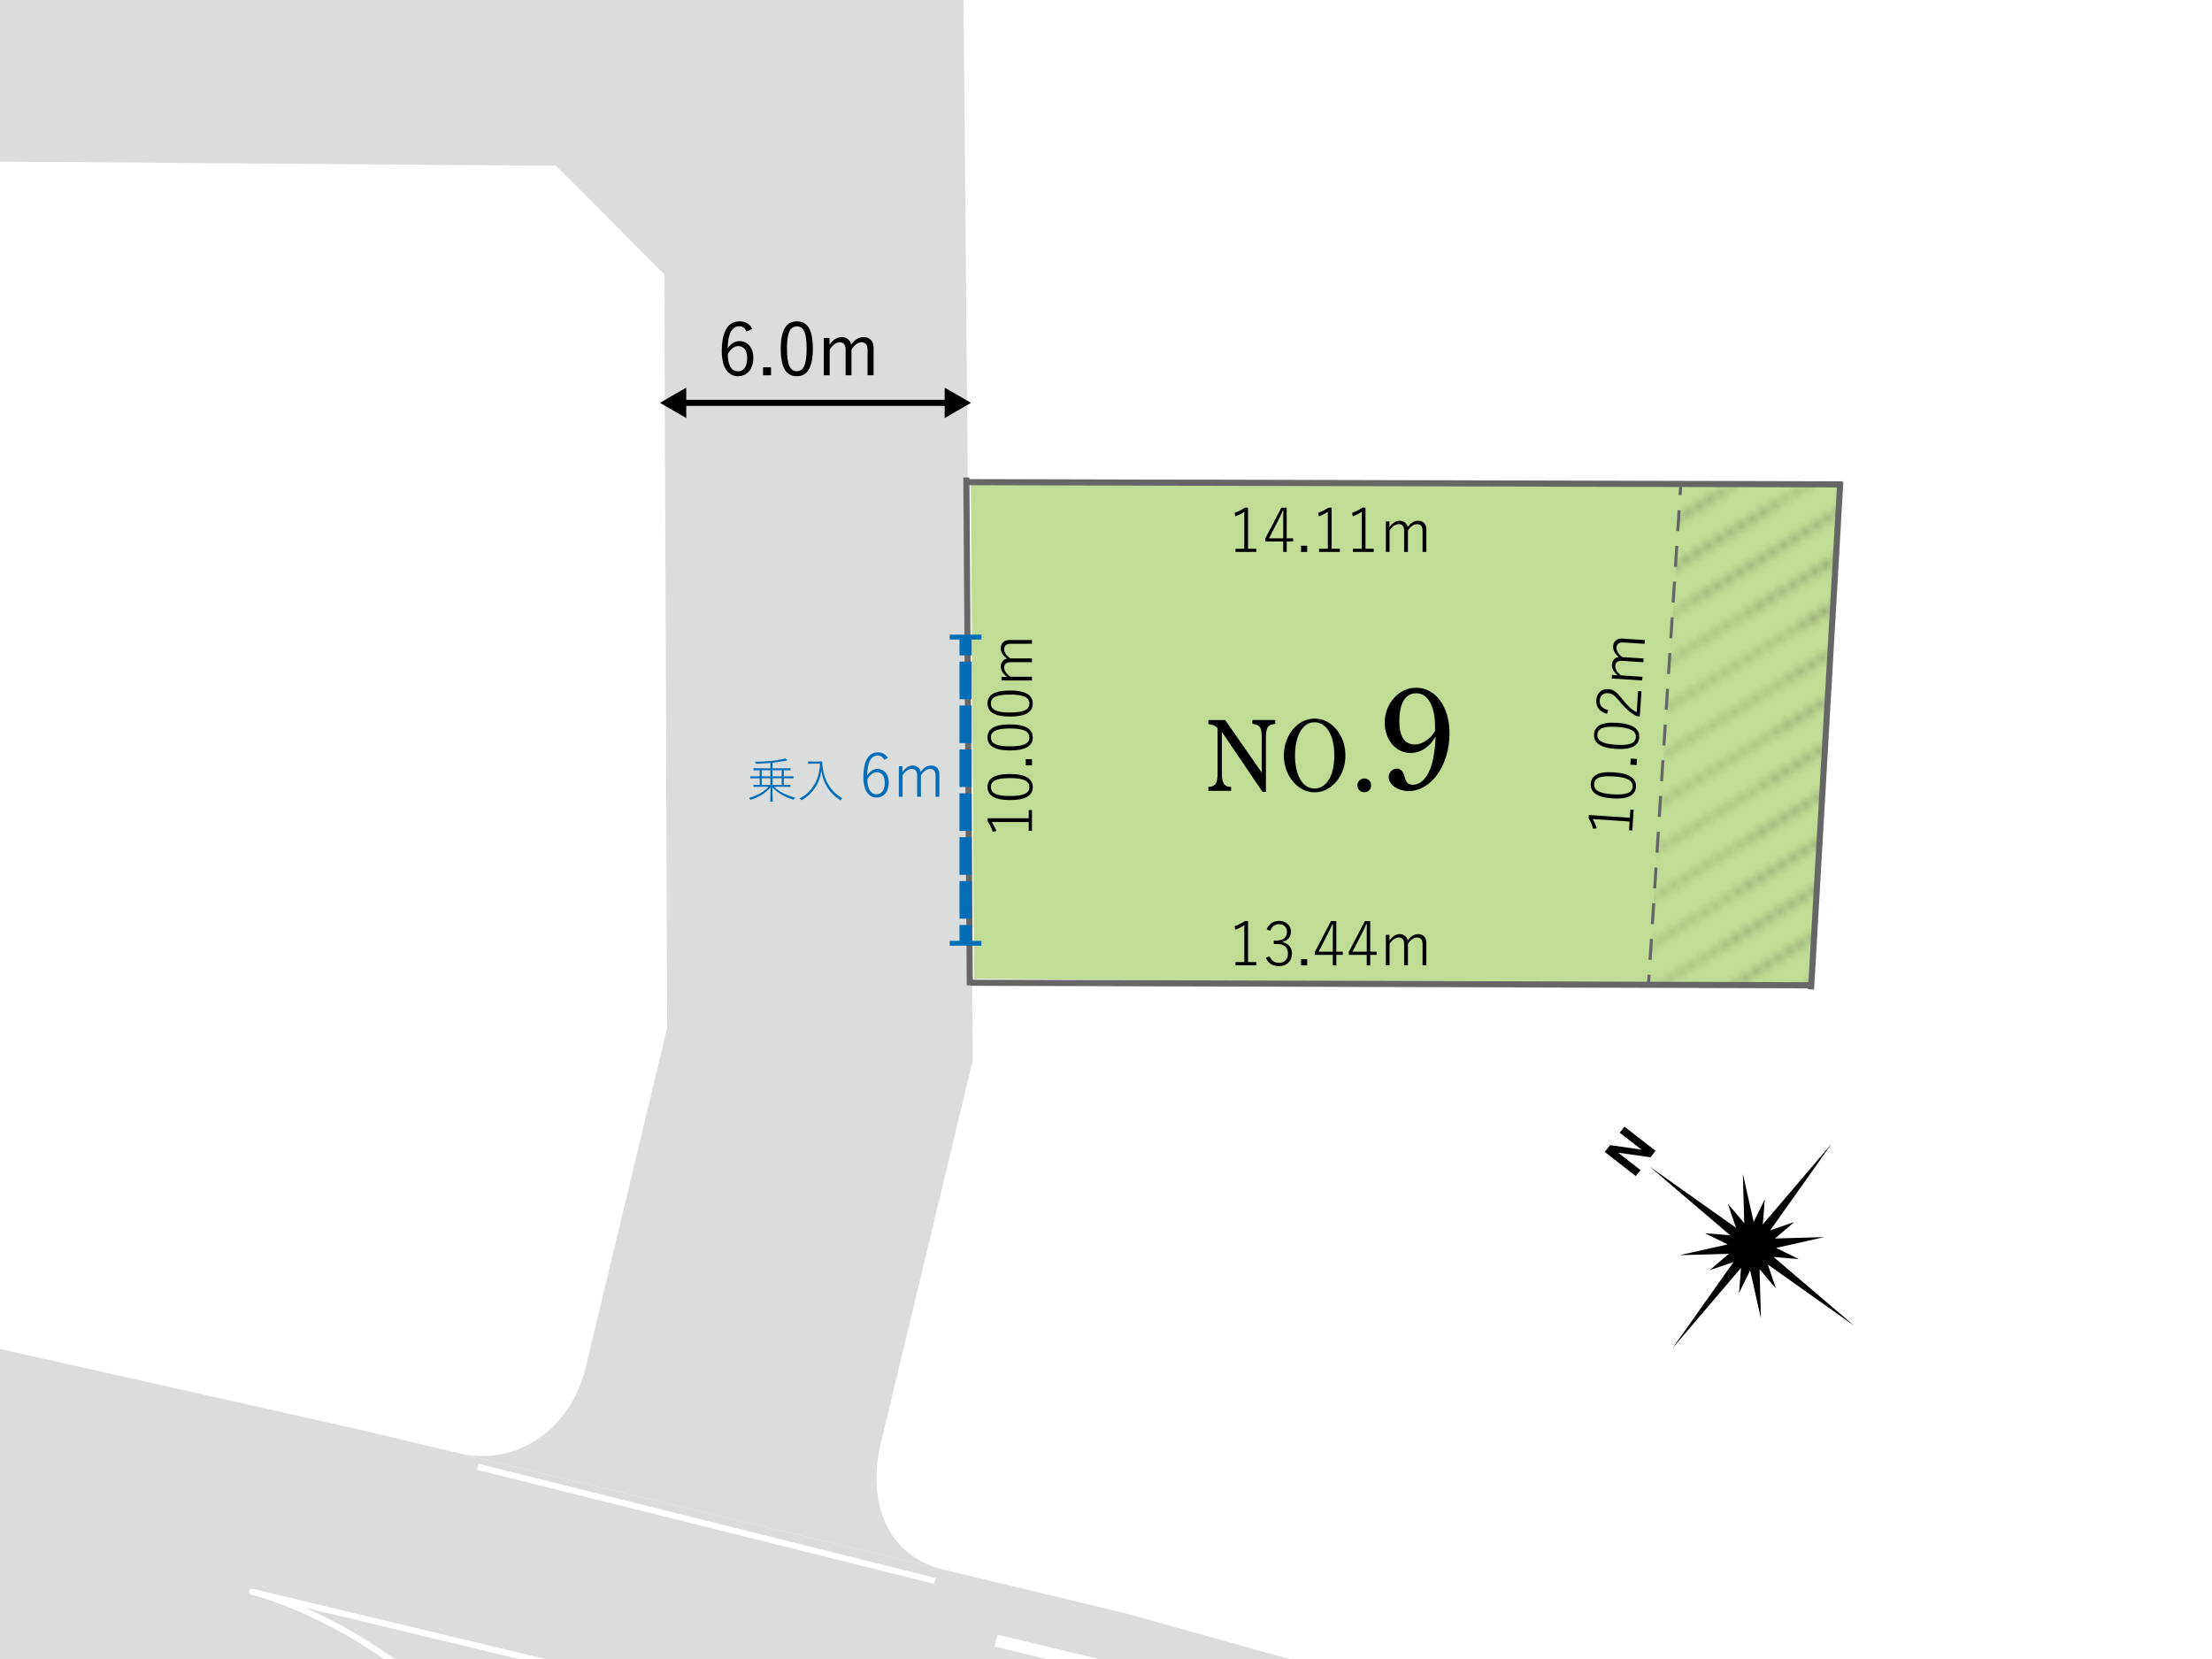 <?xml version="1.0" encoding="UTF-8"?><svg id="_レイヤー_1" xmlns="http://www.w3.org/2000/svg" xmlns:xlink="http://www.w3.org/1999/xlink" viewBox="0 0 1280 960"><defs><style>.cls-1{fill:#c0dc96;}.cls-1,.cls-2,.cls-3,.cls-4,.cls-5,.cls-6,.cls-7{stroke-width:0px;}.cls-8{stroke:#000;stroke-linecap:round;}.cls-8,.cls-2,.cls-9,.cls-10,.cls-11,.cls-12,.cls-13,.cls-14,.cls-15,.cls-16,.cls-17{fill:none;}.cls-8,.cls-10,.cls-11,.cls-12,.cls-13,.cls-14,.cls-15,.cls-16,.cls-17{stroke-miterlimit:10;}.cls-8,.cls-12,.cls-13,.cls-17{stroke-width:3.53px;}.cls-9{stroke:#231815;stroke-linejoin:round;stroke-width:.3px;}.cls-10{stroke-dasharray:0 0 10.36 10.36;}.cls-10,.cls-11{stroke-width:1.76px;}.cls-10,.cls-11,.cls-12{stroke:#666;stroke-linecap:square;}.cls-3{fill:#000;}.cls-13{stroke-dasharray:0 10.58;}.cls-13,.cls-16,.cls-17{stroke:#fff;}.cls-4{fill:#dbdcdc;}.cls-14,.cls-15{stroke:#036eb7;}.cls-14,.cls-15,.cls-16{stroke-width:7.06px;}.cls-15{stroke-dasharray:0 0 21.77 3.63;}.cls-5{fill:#036eb7;}.cls-6{fill:#fff;}.cls-7{fill:url(#_斜線);opacity:.3;}</style><pattern id="_斜線" x="0" y="0" width="72" height="72" patternTransform="translate(167.64 10702.88) rotate(13.5) scale(5.29)" patternUnits="userSpaceOnUse" viewBox="0 0 72 72"><rect class="cls-2" width="72" height="72"/><line class="cls-9" x1="64.52" y1="82.52" x2="82.52" y2="64.52"/><line class="cls-9" x1="64.52" y1="88.52" x2="88.52" y2="64.52"/><line class="cls-9" x1="64.52" y1="94.52" x2="94.52" y2="64.52"/><line class="cls-9" x1="64.52" y1="100.52" x2="100.52" y2="64.52"/><line class="cls-9" x1="64.52" y1="106.52" x2="106.52" y2="64.52"/><line class="cls-9" x1="64.52" y1="112.52" x2="112.52" y2="64.52"/><line class="cls-9" x1="64.52" y1="118.52" x2="118.52" y2="64.52"/><line class="cls-9" x1="64.52" y1="124.52" x2="124.52" y2="64.52"/><line class="cls-9" x1="64.52" y1="130.52" x2="130.52" y2="64.52"/><line class="cls-9" x1="64.52" y1="136.52" x2="136.52" y2="64.52"/><line class="cls-9" x1="64.52" y1="142.52" x2="142.52" y2="64.52"/><line class="cls-9" x1="64.52" y1="148.51" x2="148.52" y2="64.52"/><line class="cls-9" x1="70.52" y1="148.51" x2="148.52" y2="70.52"/><line class="cls-9" x1="-7.48" y1="82.52" x2="10.52" y2="64.52"/><line class="cls-9" x1="-7.48" y1="88.52" x2="16.52" y2="64.52"/><line class="cls-9" x1="-7.48" y1="94.52" x2="22.52" y2="64.52"/><line class="cls-9" x1="-7.48" y1="100.52" x2="28.52" y2="64.52"/><line class="cls-9" x1="-7.48" y1="106.52" x2="34.52" y2="64.52"/><line class="cls-9" x1="-7.48" y1="112.52" x2="40.52" y2="64.52"/><line class="cls-9" x1="-7.48" y1="118.52" x2="46.52" y2="64.52"/><line class="cls-9" x1="-7.48" y1="124.52" x2="52.52" y2="64.52"/><line class="cls-9" x1="-7.48" y1="130.52" x2="58.52" y2="64.52"/><line class="cls-9" x1="-7.48" y1="136.52" x2="64.52" y2="64.52"/><line class="cls-9" x1="-7.48" y1="142.52" x2="70.52" y2="64.52"/><line class="cls-9" x1="-7.48" y1="148.51" x2="76.52" y2="64.52"/><line class="cls-9" x1="-1.48" y1="148.51" x2="76.52" y2="70.52"/><line class="cls-9" x1="-79.48" y1="148.51" x2="4.52" y2="64.52"/><line class="cls-9" x1="-73.48" y1="148.51" x2="4.52" y2="70.52"/><line class="cls-9" x1="64.52" y1="10.52" x2="82.52" y2="-7.48"/><line class="cls-9" x1="64.52" y1="16.52" x2="88.52" y2="-7.48"/><line class="cls-9" x1="64.52" y1="22.52" x2="94.52" y2="-7.48"/><line class="cls-9" x1="64.52" y1="28.52" x2="100.52" y2="-7.48"/><line class="cls-9" x1="64.52" y1="34.52" x2="106.52" y2="-7.48"/><line class="cls-9" x1="64.52" y1="40.52" x2="112.52" y2="-7.48"/><line class="cls-9" x1="64.52" y1="46.52" x2="118.52" y2="-7.48"/><line class="cls-9" x1="64.52" y1="52.52" x2="124.52" y2="-7.48"/><line class="cls-9" x1="64.52" y1="58.52" x2="130.52" y2="-7.48"/><line class="cls-9" x1="64.52" y1="64.52" x2="136.52" y2="-7.48"/><line class="cls-9" x1="64.52" y1="70.52" x2="142.52" y2="-7.48"/><line class="cls-9" x1="64.52" y1="76.51" x2="148.52" y2="-7.48"/><line class="cls-9" x1="70.52" y1="76.51" x2="148.52" y2="-1.48"/><line class="cls-9" x1="-7.48" y1="10.52" x2="10.52" y2="-7.48"/><line class="cls-9" x1="-7.48" y1="16.52" x2="16.52" y2="-7.48"/><line class="cls-9" x1="-7.48" y1="22.52" x2="22.52" y2="-7.48"/><line class="cls-9" x1="-7.48" y1="28.52" x2="28.52" y2="-7.48"/><line class="cls-9" x1="-7.48" y1="34.52" x2="34.52" y2="-7.48"/><line class="cls-9" x1="-7.48" y1="40.52" x2="40.52" y2="-7.48"/><line class="cls-9" x1="-7.48" y1="46.52" x2="46.52" y2="-7.48"/><line class="cls-9" x1="-7.48" y1="52.52" x2="52.52" y2="-7.48"/><line class="cls-9" x1="-7.48" y1="58.52" x2="58.52" y2="-7.48"/><line class="cls-9" x1="-7.48" y1="64.52" x2="64.52" y2="-7.48"/><line class="cls-9" x1="-7.48" y1="70.52" x2="70.52" y2="-7.48"/><line class="cls-9" x1="-7.48" y1="76.51" x2="76.52" y2="-7.48"/><line class="cls-9" x1="-1.48" y1="76.51" x2="76.52" y2="-1.48"/><line class="cls-9" x1="4.52" y1="76.51" x2="76.52" y2="4.52"/><line class="cls-9" x1="10.52" y1="76.51" x2="76.52" y2="10.52"/><line class="cls-9" x1="16.52" y1="76.51" x2="76.52" y2="16.52"/><line class="cls-9" x1="22.52" y1="76.51" x2="76.52" y2="22.52"/><line class="cls-9" x1="28.52" y1="76.51" x2="76.52" y2="28.52"/><line class="cls-9" x1="34.52" y1="76.51" x2="76.52" y2="34.52"/><line class="cls-9" x1="40.52" y1="76.51" x2="76.52" y2="40.52"/><line class="cls-9" x1="46.52" y1="76.51" x2="76.52" y2="46.52"/><line class="cls-9" x1="52.52" y1="76.51" x2="76.52" y2="52.52"/><line class="cls-9" x1="58.52" y1="76.51" x2="76.52" y2="58.52"/><line class="cls-9" x1="64.52" y1="76.51" x2="76.52" y2="64.52"/><line class="cls-9" x1="-79.48" y1="76.51" x2="4.52" y2="-7.48"/><line class="cls-9" x1="-73.48" y1="76.51" x2="4.52" y2="-1.48"/><line class="cls-9" x1="-67.48" y1="76.51" x2="4.52" y2="4.52"/><line class="cls-9" x1="-61.48" y1="76.51" x2="4.52" y2="10.52"/><line class="cls-9" x1="-55.48" y1="76.51" x2="4.52" y2="16.52"/><line class="cls-9" x1="-49.48" y1="76.51" x2="4.52" y2="22.52"/><line class="cls-9" x1="-43.48" y1="76.51" x2="4.52" y2="28.52"/><line class="cls-9" x1="-37.48" y1="76.51" x2="4.52" y2="34.52"/><line class="cls-9" x1="-31.48" y1="76.51" x2="4.52" y2="40.52"/><line class="cls-9" x1="-25.48" y1="76.51" x2="4.52" y2="46.52"/><line class="cls-9" x1="-19.48" y1="76.51" x2="4.52" y2="52.52"/><line class="cls-9" x1="-13.48" y1="76.51" x2="4.52" y2="58.52"/><line class="cls-9" x1="-7.48" y1="76.51" x2="4.52" y2="64.52"/><line class="cls-9" x1="64.52" y1="4.51" x2="148.52" y2="-79.48"/><line class="cls-9" x1="70.52" y1="4.51" x2="148.52" y2="-73.48"/><line class="cls-9" x1="-7.48" y1="4.51" x2="76.52" y2="-79.48"/><line class="cls-9" x1="-1.48" y1="4.51" x2="76.52" y2="-73.48"/><line class="cls-9" x1="4.52" y1="4.51" x2="76.52" y2="-67.48"/><line class="cls-9" x1="10.52" y1="4.51" x2="76.52" y2="-61.48"/><line class="cls-9" x1="16.52" y1="4.51" x2="76.52" y2="-55.48"/><line class="cls-9" x1="22.52" y1="4.51" x2="76.52" y2="-49.48"/><line class="cls-9" x1="28.52" y1="4.51" x2="76.52" y2="-43.48"/><line class="cls-9" x1="34.52" y1="4.51" x2="76.52" y2="-37.48"/><line class="cls-9" x1="40.52" y1="4.51" x2="76.52" y2="-31.48"/><line class="cls-9" x1="46.52" y1="4.51" x2="76.52" y2="-25.48"/><line class="cls-9" x1="52.52" y1="4.51" x2="76.52" y2="-19.48"/><line class="cls-9" x1="58.52" y1="4.51" x2="76.52" y2="-13.48"/><line class="cls-9" x1="64.52" y1="4.51" x2="76.52" y2="-7.48"/><line class="cls-9" x1="-79.48" y1="4.51" x2="4.52" y2="-79.48"/><line class="cls-9" x1="-73.48" y1="4.51" x2="4.52" y2="-73.48"/><line class="cls-9" x1="-67.48" y1="4.51" x2="4.52" y2="-67.48"/><line class="cls-9" x1="-61.48" y1="4.51" x2="4.52" y2="-61.48"/><line class="cls-9" x1="-55.48" y1="4.51" x2="4.52" y2="-55.48"/><line class="cls-9" x1="-49.48" y1="4.51" x2="4.52" y2="-49.48"/><line class="cls-9" x1="-43.48" y1="4.51" x2="4.52" y2="-43.48"/><line class="cls-9" x1="-37.48" y1="4.51" x2="4.52" y2="-37.48"/><line class="cls-9" x1="-31.48" y1="4.51" x2="4.52" y2="-31.48"/><line class="cls-9" x1="-25.48" y1="4.51" x2="4.52" y2="-25.48"/><line class="cls-9" x1="-19.48" y1="4.51" x2="4.52" y2="-19.48"/><line class="cls-9" x1="-13.48" y1="4.51" x2="4.52" y2="-13.48"/><line class="cls-9" x1="-7.48" y1="4.51" x2="4.52" y2="-7.48"/></pattern></defs><rect class="cls-6" x="0" y="0" width="1280" height="960"/><polygon class="cls-1" points="1047.47 570.84 563.65 566.34 561.78 278.43 1065.03 280.02 1047.47 570.84"/><polygon class="cls-7" points="1048.15 569.7 953.69 569.67 973.03 280.31 1064.89 281.15 1048.15 569.7"/><polygon class="cls-4" points="0 780.57 207.6 827.17 560.11 911.68 651.36 933.59 745.99 960 0 960 0 780.57"/><path class="cls-4" d="M0,0h557.58l5.33,613.53s-47.77,198.96-53.33,222.15c-7.07,29.44.55,64.01,36.98,72.76,9.02,2.16,14.68,3.52,14.68,3.52l-353.81-84.85s25.74,5.99,58.3,13.81c32.56,7.82,64.44-13.32,73.16-49.65,8.38-34.91,47.19-196.58,47.19-196.58l-1.67-435.9-62.68-62.87L0,93.5V0Z"/><polyline class="cls-12" points="559.22 278.08 559.23 279.06 561.17 568.39"/><line class="cls-12" x1="1064.81" y1="280.5" x2="1048.08" y2="570.76"/><line class="cls-12" x1="561.72" y1="279" x2="1064.31" y2="280.28"/><line class="cls-11" x1="953.88" y1="570.17" x2="954.22" y2="564.89"/><line class="cls-10" x1="954.89" y1="554.55" x2="971.92" y2="290.79"/><line class="cls-11" x1="972.25" y1="285.62" x2="972.59" y2="280.34"/><line class="cls-12" x1="563.26" y1="568.68" x2="1047.63" y2="570.15"/><path class="cls-3" d="M707.05,423.53v24c0,2.84.36,4.62,1.07,5.87.65,1.13,1.78,1.78,3.2,1.9l1.07.06v2.25h-13.16v-2.25l1.07-.12c1.48-.12,2.67-.83,3.32-1.96.65-1.3.95-2.96.95-5.75v-26.14c-1.24-1.48-2.84-2.13-5.33-2.37v-2.37h9.72l21.16,30.4v-20.33c0-2.84-.3-4.62-1.01-5.81-.65-1.07-1.84-1.66-3.26-1.84l-1.13-.18v-2.25h13.22v2.25l-1.13.18c-3.2.36-4.27,2.37-4.27,7.64v31.53h-1.96l-23.53-34.73Z"/><path class="cls-3" d="M760.75,415.82c9.78,0,17.78,9.54,17.78,21.34s-8,21.33-17.78,21.33-17.84-9.6-17.84-21.33,7.94-21.34,17.84-21.34ZM760.69,456.3c6.93,0,11.44-7.53,11.44-19.14s-4.5-19.2-11.44-19.2c-3.62,0-6.4,1.9-8.53,5.75-1.72,3.14-2.79,8.24-2.79,13.45,0,11.62,4.44,19.14,11.32,19.14Z"/><path class="cls-3" d="M793.4,454.46c0,2.25-1.66,3.97-3.91,3.97s-4.03-1.72-4.03-3.97,1.72-3.97,4.03-3.97,3.91,1.72,3.91,3.97Z"/><path class="cls-3" d="M826.67,431.4c-3.13,2.88-6.52,4.32-10.58,4.32-8.3,0-14.82-7.71-14.82-17.44,0-11.18,8.21-20.32,18.21-20.32,11.18,0,19.3,10.92,19.3,26.33,0,18.46-10.5,33.45-23.62,33.45-6.27,0-11.6-3.72-11.6-8.13,0-2.62,2.2-4.83,4.74-4.83,2.12,0,3.81,1.69,4.49,4.66.85,3.56,2.03,4.66,4.83,4.66,5.67,0,10.16-6.35,11.85-15.92.68-3.89,1.02-6.44,1.27-11.85-2.03,2.96-2.54,3.72-4.06,5.08ZM830.4,420.39c0-11.94-4.15-19.22-10.92-19.22-6.27,0-9.74,5.76-9.74,16.17,0,8.89,2.96,13.46,8.98,13.46,3.3,0,6.52-1.69,9.4-4.66.68-.76,2.29-2.96,2.29-3.13v-2.62Z"/><path class="cls-17" d="M323.89,1134.71c-8.04-153.82-152.07-207.39-177.58-213.51-15.12-3.63,377.93,90.73,377.93,90.73"/><line class="cls-13" x1="271.95" y1="867.58" x2="536.39" y2="933.64"/><polygon class="cls-3" points="1027.1 716.67 1038.21 707.2 1024.4 711.9 1059.82 661.91 1020.06 708.53 1021.22 693.98 1014.77 707.08 1008.53 679.24 1009.33 707.76 999.86 696.65 1004.56 710.46 954.57 675.05 1001.19 714.8 986.64 713.64 999.73 720.09 971.9 726.33 1000.41 725.53 989.31 735 1003.12 730.3 967.71 780.3 1007.46 733.67 1006.3 748.22 1012.74 735.13 1018.98 762.96 1018.19 734.45 1027.66 745.55 1022.96 731.73 1072.95 767.16 1026.33 727.4 1040.88 728.56 1027.79 722.12 1055.62 715.87 1027.1 716.67"/><polygon class="cls-3" points="936.48 667.09 936.52 667.04 955.05 669.68 957.97 665.92 940 651.93 937.27 655.44 949.79 665.18 949.75 665.23 931.68 662.63 928.6 666.59 946.57 680.57 949.3 677.07 936.48 667.09"/><path class="cls-3" d="M431.93,191.8c-.76-2.12-2.24-3-4.06-3-4.4,0-6.64,4.36-6.81,12.91,1.78-2.92,4.28-4.32,6.94-4.32,4.61,0,7.92,3.77,7.92,9.74,0,6.56-3.72,10.58-8.85,10.58-5.46,0-9.4-4.53-9.4-14.48,0-12.11,3.98-17.27,10.29-17.27,3.56,0,6.01,1.65,7.32,4.36l-3.34,1.48ZM427.07,214.87c3.26,0,5.29-2.67,5.29-7.66,0-4.4-1.91-6.94-5.04-6.94-2.33,0-4.44,1.44-6.18,4.61,0,6.94,2.46,9.99,5.93,9.99Z"/><path class="cls-3" d="M446.16,217.16h-4.61v-4.61h4.61v4.61Z"/><path class="cls-3" d="M470.37,201.67c0,11.22-3.3,16.04-9.31,16.04s-9.27-4.74-9.27-15.96,3.43-15.79,9.35-15.79,9.23,4.53,9.23,15.7ZM455.39,201.71c0,9.48,1.86,13.08,5.67,13.08s5.71-3.6,5.71-13.08-1.82-12.83-5.63-12.83-5.76,3.3-5.76,12.83Z"/><path class="cls-3" d="M480.02,199.47c1.99-2.79,4.23-4.4,7.07-4.4s5,1.74,5.42,4.36c1.91-2.67,4.36-4.36,7.2-4.36,3.43,0,5.8,2.24,5.8,6.18v15.92h-3.47v-14.69c0-3.05-1.31-4.4-3.56-4.4-2.07,0-4.28,1.69-5.76,4.27v14.82h-3.39v-14.69c0-3.13-1.27-4.4-3.39-4.4-1.99,0-4.23,1.57-5.84,4.27v14.82h-3.39v-21.63h3.3v3.94Z"/><line class="cls-8" x1="394.54" y1="233.11" x2="549.22" y2="233.11"/><polygon class="cls-3" points="397.11 241.9 381.88 233.11 397.11 224.31 397.11 241.9"/><polygon class="cls-3" points="546.65 241.9 561.88 233.11 546.65 224.31 546.65 241.9"/><path class="cls-5" d="M439.6,450.37h-1.55c-2.65,0-3.53.06-3.67.06-.17,0-.2-.03-.2-.23v-.82c0-.17.03-.2.2-.2.14,0,1.02.06,3.67.06h1.55v-3.53c-2.4,0-3.22.06-3.36.06-.17,0-.2-.03-.2-.2v-.85c0-.17.03-.2.2-.2.14,0,1.07.06,3.92.06h5.62v-3.11c-2.62.23-5.36.4-7.88.48-.48.03-.51-.03-.65-.42-.11-.28-.28-.54-.45-.73,3.19,0,5.79-.17,8.78-.42,2.74-.25,5.02-.62,7.51-1.16.42-.11.82-.25,1.19-.42.42.25.73.51,1.02.76.14.14.17.23.17.34s-.14.25-.34.25c-.4,0-.56.06-.99.14-2.31.42-4.66.82-7.09,1.07v3.22h6.24c2.88,0,3.81-.06,3.95-.06.17,0,.2.03.2.2v.85c0,.17-.03.2-.2.2-.14,0-1.02-.06-3.67-.06v3.53h1.67c2.65,0,3.53-.06,3.67-.06.17,0,.2.03.2.2v.82c0,.2-.03.23-.2.23-.14,0-1.02-.06-3.67-.06h-1.67v3.84c2.57,0,3.42-.06,3.58-.06s.2.03.2.2v.82c0,.17-.03.2-.2.2s-1.1-.06-3.98-.06h-5.22c3.25,3.08,7.25,4.97,12.17,6.24-.25.2-.45.48-.62.82-.23.45-.25.45-.65.28-4.01-1.27-8.55-3.36-11.88-7.09,0,4.52.2,7.76.2,8.19,0,.17-.03.2-.23.2h-1.04c-.17,0-.2-.03-.2-.2,0-.42.17-3.64.17-8.16-3.08,3.56-6.66,5.65-11.18,7.11-.42.14-.45.17-.68-.25-.17-.34-.39-.56-.62-.73,4.52-1.3,8.3-3.25,11.35-6.41h-4.54c-2.88,0-3.81.06-3.95.06-.17,0-.2-.03-.2-.2v-.82c0-.17.03-.2.2-.2.14,0,.93.06,3.36.06v-3.84ZM440.81,445.71v3.53h4.97v-3.53h-4.97ZM445.78,450.37h-4.97v3.84h4.97v-3.84ZM447.05,445.71v3.53h5.28v-3.53h-5.28ZM452.33,450.37h-5.28v3.84h5.28v-3.84Z"/><path class="cls-5" d="M472.99,440.68c1.89,0,2.46-.06,2.6-.06.17,0,.23.06.23.23-.03.85.03,1.78.28,3.53.99,7.37,4.4,13.32,11.29,17.59-.28.14-.56.42-.79.79-.25.39-.28.39-.65.14-5.99-4.06-9.51-9.4-10.7-17.02-.76,7.34-5.03,13.44-11.04,17.02q-.4.23-.71-.14c-.23-.28-.54-.54-.88-.68,7.45-3.78,11.63-11.26,11.88-20.16h-4.12c-1.92,0-2.46.06-2.57.06-.17,0-.2-.03-.2-.2v-.96c0-.17.03-.2.2-.2.11,0,.65.06,2.57.06h2.6Z"/><path class="cls-5" d="M511.64,439.67c-.78-1.73-2.12-2.43-3.7-2.43-3.99,0-6,3.81-6.14,11.54,1.62-2.61,3.7-3.85,6-3.85,3.77,0,6.49,3.1,6.49,7.94,0,5.4-3.03,8.64-7.09,8.64-4.37,0-7.58-3.74-7.58-11.82,0-9.98,3.25-14.36,8.4-14.36,2.65,0,4.66,1.3,5.75,3.32l-2.12,1.02ZM507.2,459.6c2.93,0,4.8-2.36,4.8-6.7,0-3.78-1.76-6.03-4.55-6.03-2.05,0-3.99,1.24-5.57,4.13.04,5.93,2.29,8.61,5.33,8.61Z"/><path class="cls-5" d="M522.22,446.69c1.76-2.36,3.67-3.71,5.96-3.71s4.3,1.52,4.59,3.67c1.66-2.26,3.67-3.67,6-3.67,2.86,0,4.8,1.87,4.8,4.97v13.09h-2.19v-12.17c0-2.75-1.2-3.92-3.21-3.92-1.87,0-3.85,1.45-5.26,3.67v12.42h-2.19v-12.17c0-2.82-1.2-3.92-3.1-3.92-1.8,0-3.81,1.3-5.33,3.67v12.42h-2.15v-17.64h2.08v3.28Z"/><line class="cls-14" x1="558.75" y1="545.84" x2="558.75" y2="535.25"/><line class="cls-15" x1="558.75" y1="531.62" x2="558.75" y2="381.06"/><line class="cls-14" x1="558.75" y1="379.24" x2="558.75" y2="368.66"/><rect class="cls-5" x="549.58" y="544.43" width="18.34" height="2.82"/><rect class="cls-5" x="549.58" y="367.25" width="18.34" height="2.82"/><line class="cls-16" x1="576.35" y1="949.35" x2="633.74" y2="963.13"/><line class="cls-17" x1="276.47" y1="848.76" x2="540.91" y2="914.82"/><path class="cls-3" d="M722.21,317.53h4.76v1.87h-12.03v-1.87h5.08v-21.38c-1.34.92-3.14,1.87-5.19,2.65l-.39-2.05c2.12-.71,4.16-1.8,5.96-3h1.8v23.78Z"/><path class="cls-3" d="M744.55,311.49h3.74v1.84h-3.74v6.07h-2.01v-6.07h-10.37v-1.73l9.31-17.82h3.07v17.71ZM742.54,300.95c0-1.66.04-3.21.07-5.36h-.35c-.74,1.8-1.48,3.39-2.29,4.94l-5.64,10.97h8.22v-10.55Z"/><path class="cls-3" d="M756.4,319.39h-3.53v-3.6h3.53v3.6Z"/><path class="cls-3" d="M770.55,317.53h4.76v1.87h-12.03v-1.87h5.08v-21.38c-1.34.92-3.14,1.87-5.19,2.65l-.39-2.05c2.12-.71,4.16-1.8,5.96-3h1.8v23.78Z"/><path class="cls-3" d="M790.16,317.53h4.76v1.87h-12.03v-1.87h5.08v-21.38c-1.34.92-3.14,1.87-5.19,2.65l-.39-2.05c2.12-.71,4.16-1.8,5.96-3h1.8v23.78Z"/><path class="cls-3" d="M804.02,305.04c1.76-2.36,3.67-3.71,5.96-3.71s4.3,1.52,4.59,3.67c1.66-2.26,3.67-3.67,6-3.67,2.86,0,4.8,1.87,4.8,4.97v13.09h-2.19v-12.17c0-2.75-1.2-3.92-3.21-3.92-1.87,0-3.85,1.45-5.26,3.67v12.42h-2.19v-12.17c0-2.82-1.2-3.92-3.1-3.92-1.8,0-3.81,1.3-5.33,3.67v12.42h-2.15v-17.64h2.08v3.28Z"/><path class="cls-3" d="M722.21,556.73h4.76v1.87h-12.03v-1.87h5.08v-21.38c-1.34.92-3.14,1.87-5.19,2.65l-.39-2.05c2.12-.71,4.16-1.8,5.96-3h1.8v23.78Z"/><path class="cls-3" d="M733.01,537.76c1.23-3.14,3.81-4.87,7.13-4.87,3.92,0,6.88,2.5,6.88,6.14,0,3.14-1.83,5.26-4.83,5.96v.21c3.42.78,5.43,3.17,5.43,6.53,0,4.41-3.07,7.34-7.41,7.34-3.74,0-6.21-1.48-7.69-4.8l2.12-.92c1.16,2.75,2.86,3.81,5.57,3.81,3.07,0,5.08-2.12,5.08-5.36,0-3.46-2.08-5.54-6.21-5.54h-1.98v-2.01h1.76c3.81,0,5.86-1.94,5.86-5.04,0-2.82-1.98-4.41-4.62-4.41-2.26,0-4.16,1.23-4.97,3.81l-2.12-.85Z"/><path class="cls-3" d="M756.4,558.6h-3.53v-3.6h3.53v3.6Z"/><path class="cls-3" d="M773.26,550.7h3.74v1.84h-3.74v6.07h-2.01v-6.07h-10.37v-1.73l9.31-17.82h3.07v17.71ZM771.25,540.15c0-1.66.04-3.21.07-5.36h-.35c-.74,1.8-1.48,3.39-2.29,4.94l-5.64,10.97h8.22v-10.55Z"/><path class="cls-3" d="M792.88,550.7h3.74v1.84h-3.74v6.07h-2.01v-6.07h-10.37v-1.73l9.31-17.82h3.07v17.71ZM790.87,540.15c0-1.66.04-3.21.07-5.36h-.35c-.74,1.8-1.48,3.39-2.29,4.94l-5.64,10.97h8.22v-10.55Z"/><path class="cls-3" d="M804.02,544.25c1.76-2.36,3.67-3.71,5.96-3.71s4.3,1.52,4.59,3.67c1.66-2.26,3.67-3.67,6-3.67,2.86,0,4.8,1.87,4.8,4.97v13.09h-2.19v-12.17c0-2.75-1.2-3.92-3.21-3.92-1.87,0-3.85,1.45-5.26,3.67v12.42h-2.19v-12.17c0-2.82-1.2-3.92-3.1-3.92-1.8,0-3.81,1.3-5.33,3.67v12.42h-2.15v-17.64h2.08v3.28Z"/><path class="cls-3" d="M595.29,473.5v-4.76h1.87v12.03h-1.87v-5.08h-21.38c.92,1.34,1.87,3.14,2.65,5.19l-2.05.39c-.71-2.12-1.8-4.16-3-5.96v-1.8h23.78Z"/><path class="cls-3" d="M584.38,447.89c9.17,0,13.23,2.79,13.23,7.58s-3.99,7.51-13.16,7.51-13.02-2.86-13.02-7.58,3.78-7.51,12.95-7.51ZM584.38,460.62c8.08,0,11.29-1.66,11.29-5.15s-3.21-5.22-11.25-5.22-11.04,1.69-11.04,5.15,2.96,5.22,11.01,5.22Z"/><path class="cls-3" d="M597.16,439.31v3.53h-3.6v-3.53h3.6Z"/><path class="cls-3" d="M584.38,419.17c9.17,0,13.23,2.79,13.23,7.58s-3.99,7.51-13.16,7.51-13.02-2.86-13.02-7.58,3.78-7.51,12.95-7.51ZM584.38,431.9c8.08,0,11.29-1.66,11.29-5.15s-3.21-5.22-11.25-5.22-11.04,1.69-11.04,5.15,2.96,5.22,11.01,5.22Z"/><path class="cls-3" d="M584.38,399.55c9.17,0,13.23,2.79,13.23,7.59s-3.99,7.51-13.16,7.51-13.02-2.86-13.02-7.58,3.78-7.51,12.95-7.51ZM584.38,412.29c8.08,0,11.29-1.66,11.29-5.15s-3.21-5.22-11.25-5.22-11.04,1.69-11.04,5.15,2.96,5.22,11.01,5.22Z"/><path class="cls-3" d="M582.8,391.69c-2.36-1.76-3.7-3.67-3.7-5.96s1.52-4.3,3.67-4.59c-2.26-1.66-3.67-3.67-3.67-6,0-2.86,1.87-4.8,4.97-4.8h13.09v2.19h-12.17c-2.75,0-3.92,1.2-3.92,3.21,0,1.87,1.45,3.85,3.67,5.26h12.42v2.19h-12.17c-2.82,0-3.92,1.2-3.92,3.1,0,1.8,1.31,3.81,3.67,5.33h12.42v2.15h-17.64v-2.08h3.28Z"/><path class="cls-3" d="M943.14,473.2l.31-4.75,1.87.12-.79,12-1.87-.12.33-5.07-21.33-1.41c.83,1.4,1.66,3.26,2.3,5.35l-2.07.25c-.57-2.16-1.52-4.27-2.6-6.15l.12-1.79,23.73,1.57Z"/><path class="cls-3" d="M933.95,446.92c9.15.6,13.02,3.65,12.7,8.44-.31,4.75-4.47,7.23-13.63,6.63-9.15-.6-12.8-3.71-12.49-8.43.31-4.75,4.26-7.25,13.41-6.64ZM933.11,459.63c8.06.53,11.37-.91,11.6-4.4.23-3.48-2.86-5.42-10.88-5.95-8.03-.53-11.13.96-11.36,4.41-.23,3.45,2.61,5.41,10.64,5.94Z"/><path class="cls-3" d="M947.26,439.21l-.23,3.52-3.59-.24.23-3.52,3.59.24Z"/><path class="cls-3" d="M935.84,418.27c9.15.6,13.02,3.65,12.7,8.44-.31,4.75-4.47,7.23-13.62,6.63-9.15-.6-12.8-3.71-12.49-8.43.31-4.75,4.26-7.25,13.41-6.64ZM935,430.98c8.06.53,11.37-.91,11.6-4.4.23-3.49-2.86-5.42-10.88-5.95-8.03-.53-11.13.96-11.36,4.41s2.61,5.41,10.64,5.93Z"/><path class="cls-3" d="M929.89,413.07c-4.34-1.17-6.41-4.1-6.16-7.9.26-3.94,2.84-6.67,6.93-6.4,2.78.18,4.65,1.37,8.2,5.88,3.19,4.17,5.57,6.1,8.24,7.54l.81-12.32,1.94.13-.96,14.54-1.72-.11c-3.35-1.67-6.37-4.13-9.71-8.28-3.21-3.92-4.66-4.9-6.95-5.05-2.85-.19-4.66,1.57-4.84,4.24-.18,2.78,1.42,4.72,4.94,5.56l-.71,2.18Z"/><path class="cls-3" d="M936.07,390.74c-2.24-1.92-3.46-3.91-3.3-6.19.16-2.39,1.8-4.2,3.96-4.34-2.14-1.8-3.42-3.9-3.27-6.22.19-2.85,2.18-4.67,5.28-4.46l13.06.86-.14,2.18-12.14-.8c-2.74-.18-3.99.94-4.12,2.95-.12,1.87,1.19,3.93,3.31,5.49l12.39.82-.14,2.18-12.14-.8c-2.82-.19-3.99.94-4.11,2.84-.12,1.79,1.05,3.89,3.31,5.56l12.39.82-.14,2.15-17.6-1.16.14-2.08,3.27.22Z"/></svg>